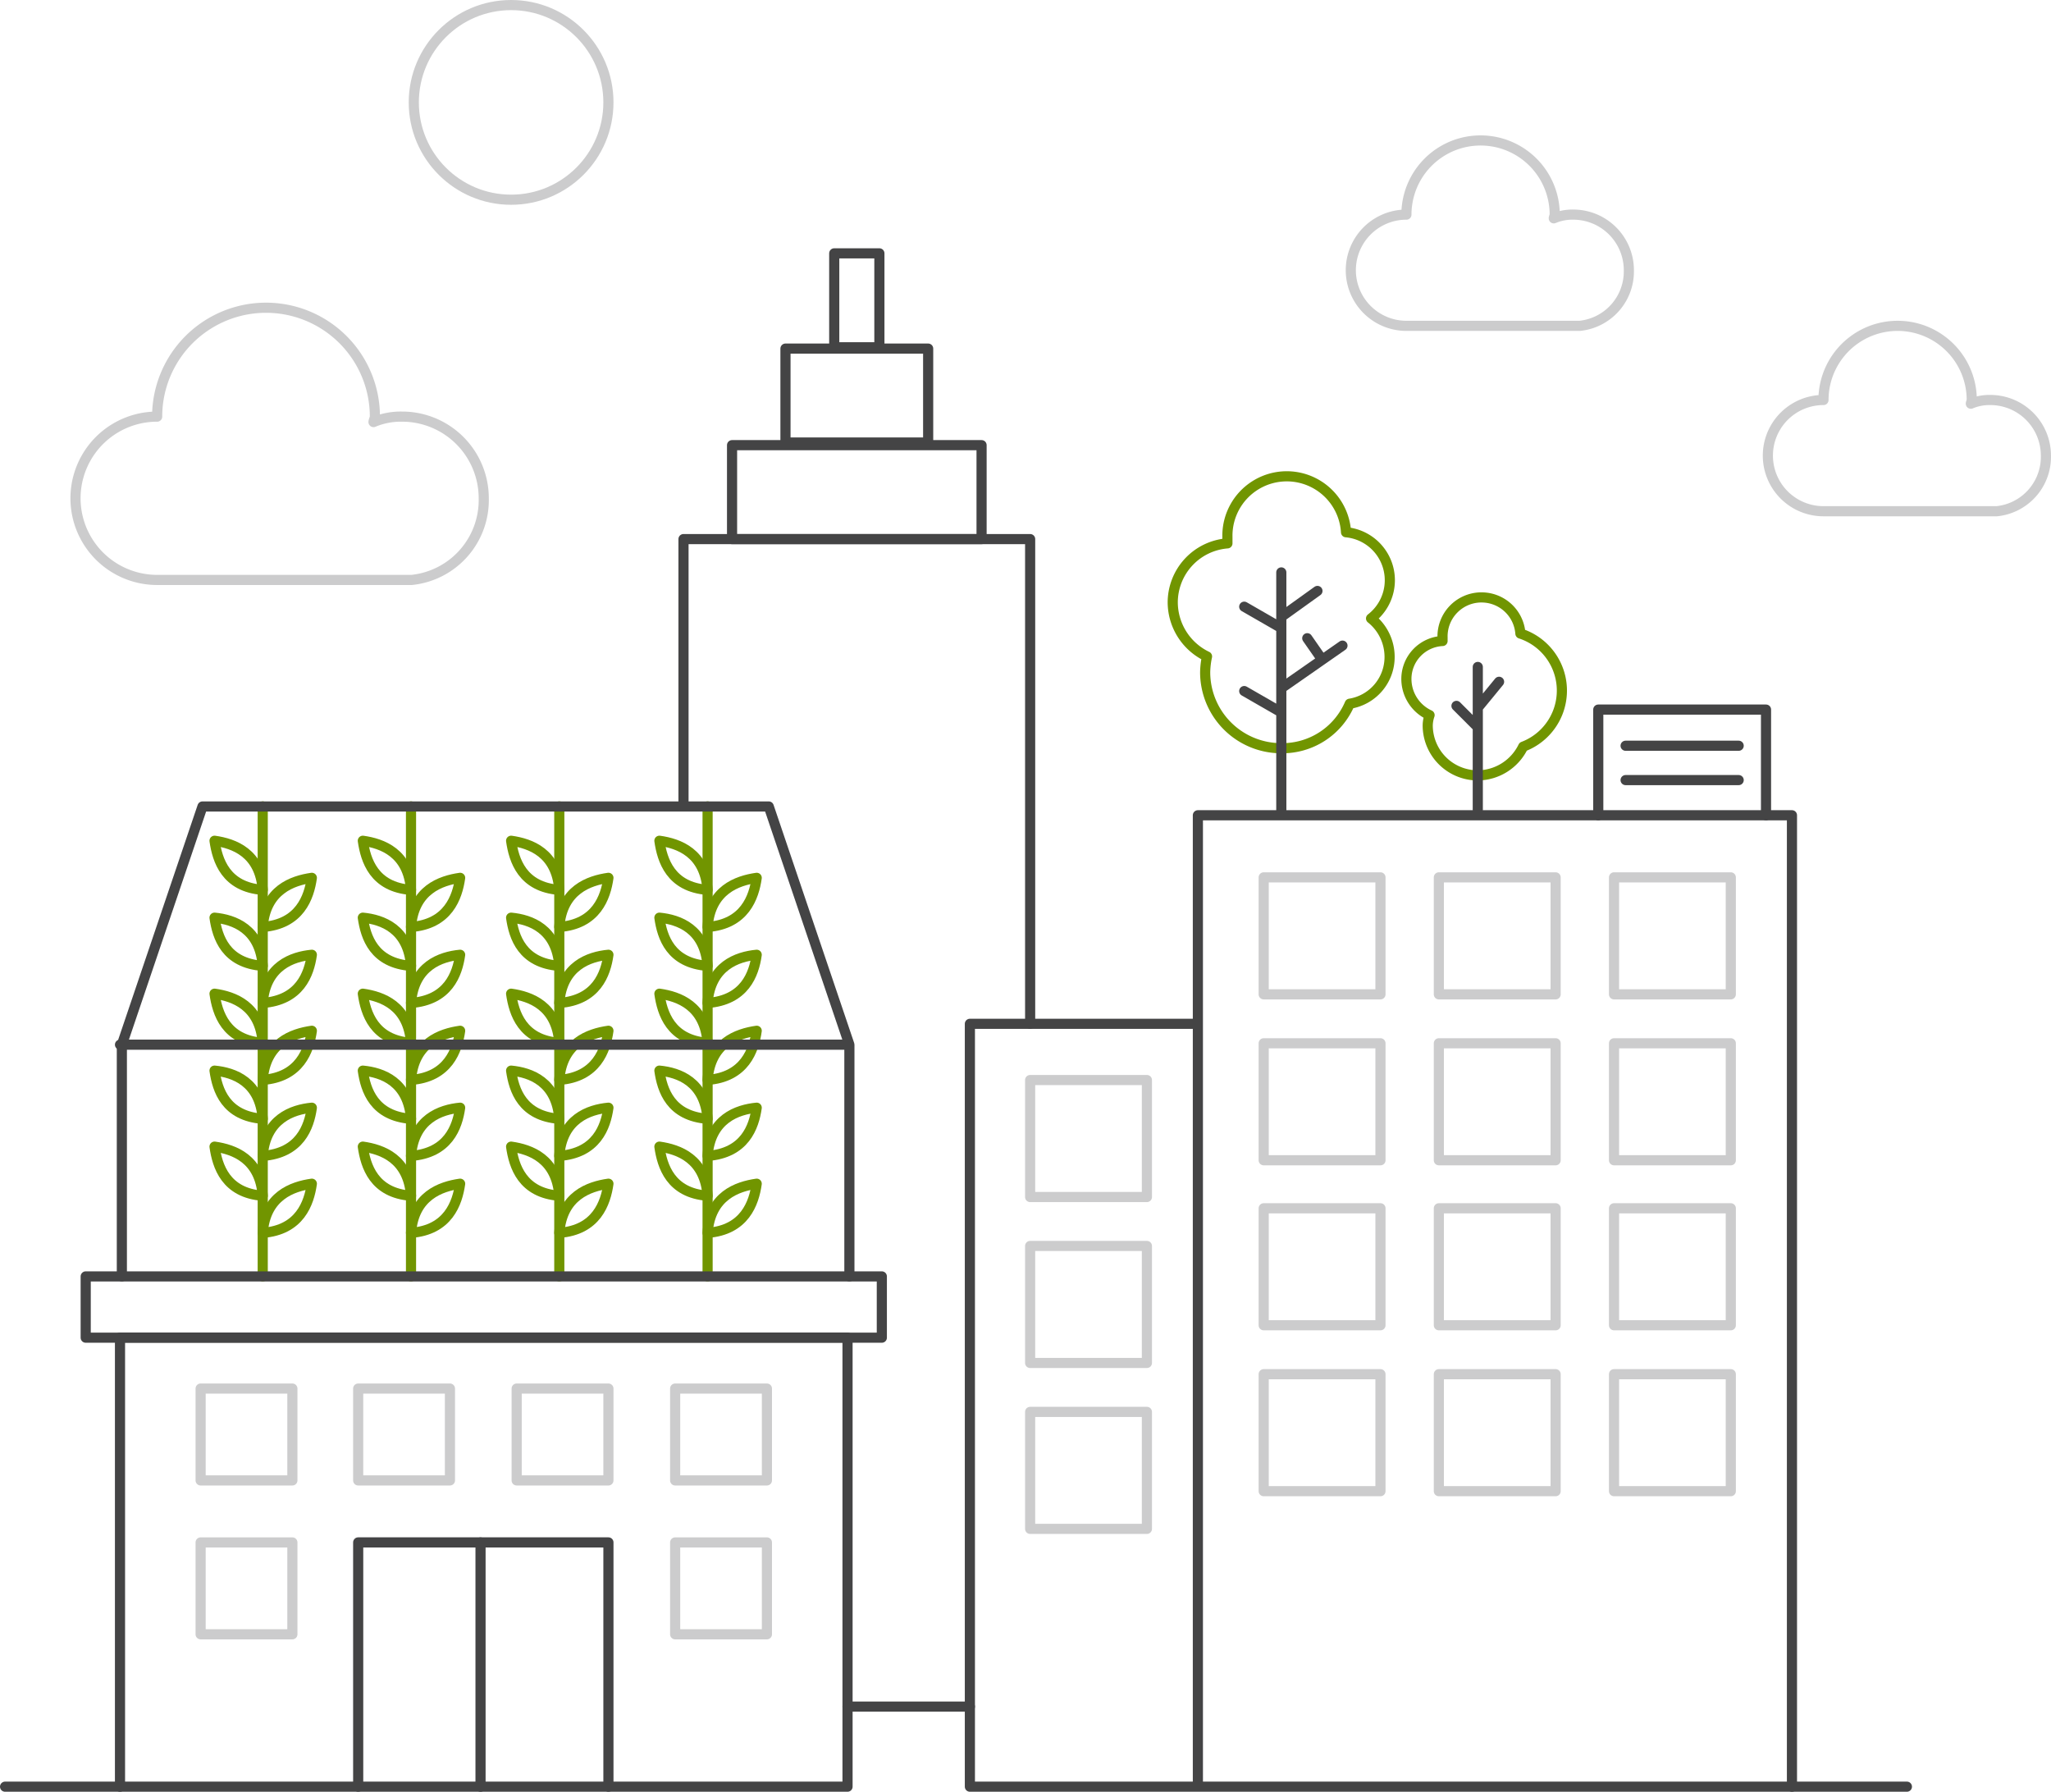 <svg xmlns="http://www.w3.org/2000/svg" width="404.625" height="353.431" viewBox="0 0 404.625 353.431">
  <g id="Group_4346" data-name="Group 4346" transform="translate(-6005.621 -4978.813)">
    <line id="Line_228" data-name="Line 228" y2="92.701" transform="translate(6057.452 5137.889)" fill="none" stroke="#719500" stroke-linecap="round" stroke-linejoin="round" stroke-width="2"/>
    <path id="Path_1119" data-name="Path 1119" d="M6042.239,5093.66c-.548-7.314-5.667-9.143-9.508-9.689C6033.28,5087.81,6034.926,5093.112,6042.239,5093.66Z" transform="translate(15.214 60.685)" fill="none" stroke="#719500" stroke-linecap="round" stroke-linejoin="round" stroke-width="2"/>
    <path id="Path_1120" data-name="Path 1120" d="M6042.239,5103.066c-.548-7.313-5.667-9.141-9.508-9.508C6033.28,5097.4,6034.926,5102.517,6042.239,5103.066Z" transform="translate(15.214 66.272)" fill="none" stroke="#719500" stroke-linecap="round" stroke-linejoin="round" stroke-width="2"/>
    <path id="Path_1121" data-name="Path 1121" d="M6042.239,5112.723c-.548-7.313-5.667-9.144-9.508-9.69C6033.28,5106.872,6034.926,5112.173,6042.239,5112.723Z" transform="translate(15.214 71.792)" fill="none" stroke="#719500" stroke-linecap="round" stroke-linejoin="round" stroke-width="2"/>
    <path id="Path_1122" data-name="Path 1122" d="M6042.239,5122.128c-.548-7.313-5.667-9.141-9.508-9.507C6033.28,5116.46,6034.926,5121.58,6042.239,5122.128Z" transform="translate(15.214 77.379)" fill="none" stroke="#719500" stroke-linecap="round" stroke-linejoin="round" stroke-width="2"/>
    <path id="Path_1123" data-name="Path 1123" d="M6042.239,5131.785c-.548-7.313-5.667-9.142-9.508-9.69C6033.28,5125.934,6034.926,5131.237,6042.239,5131.785Z" transform="translate(15.214 82.898)" fill="none" stroke="#719500" stroke-linecap="round" stroke-linejoin="round" stroke-width="2"/>
    <path id="Path_1124" data-name="Path 1124" d="M6048.43,5088.591c-3.839.549-9.142,2.377-9.69,9.691C6046.053,5097.733,6047.882,5092.431,6048.43,5088.591Z" transform="translate(18.713 63.378)" fill="none" stroke="#719500" stroke-linecap="round" stroke-linejoin="round" stroke-width="2"/>
    <path id="Path_1125" data-name="Path 1125" d="M6048.43,5098.181c-3.839.365-9.142,2.192-9.69,9.506C6046.053,5107.139,6047.882,5102.02,6048.43,5098.181Z" transform="translate(18.713 68.965)" fill="none" stroke="#719500" stroke-linecap="round" stroke-linejoin="round" stroke-width="2"/>
    <path id="Path_1126" data-name="Path 1126" d="M6048.43,5107.653c-3.839.549-9.142,2.377-9.69,9.69C6046.053,5116.8,6047.882,5111.493,6048.43,5107.653Z" transform="translate(18.713 74.484)" fill="none" stroke="#719500" stroke-linecap="round" stroke-linejoin="round" stroke-width="2"/>
    <path id="Path_1127" data-name="Path 1127" d="M6048.43,5117.242c-3.839.366-9.142,2.193-9.69,9.508C6046.053,5126.2,6047.882,5121.082,6048.43,5117.242Z" transform="translate(18.713 80.071)" fill="none" stroke="#719500" stroke-linecap="round" stroke-linejoin="round" stroke-width="2"/>
    <path id="Path_1128" data-name="Path 1128" d="M6048.43,5126.715c-3.839.549-9.142,2.377-9.69,9.691C6046.053,5135.858,6047.882,5130.556,6048.43,5126.715Z" transform="translate(18.713 85.59)" fill="none" stroke="#719500" stroke-linecap="round" stroke-linejoin="round" stroke-width="2"/>
    <line id="Line_229" data-name="Line 229" y2="92.701" transform="translate(6086.707 5137.889)" fill="none" stroke="#719500" stroke-linecap="round" stroke-linejoin="round" stroke-width="2"/>
    <path id="Path_1129" data-name="Path 1129" d="M6060.725,5093.66c-.549-7.314-5.668-9.143-9.509-9.689C6051.766,5087.81,6053.412,5093.112,6060.725,5093.66Z" transform="translate(25.983 60.685)" fill="none" stroke="#719500" stroke-linecap="round" stroke-linejoin="round" stroke-width="2"/>
    <path id="Path_1130" data-name="Path 1130" d="M6060.725,5103.066c-.549-7.313-5.668-9.141-9.509-9.508C6051.766,5097.4,6053.412,5102.517,6060.725,5103.066Z" transform="translate(25.983 66.272)" fill="none" stroke="#719500" stroke-linecap="round" stroke-linejoin="round" stroke-width="2"/>
    <path id="Path_1131" data-name="Path 1131" d="M6060.725,5112.723c-.549-7.313-5.668-9.144-9.509-9.69C6051.766,5106.872,6053.412,5112.173,6060.725,5112.723Z" transform="translate(25.983 71.792)" fill="none" stroke="#719500" stroke-linecap="round" stroke-linejoin="round" stroke-width="2"/>
    <path id="Path_1132" data-name="Path 1132" d="M6060.725,5122.128c-.549-7.313-5.668-9.141-9.509-9.507C6051.766,5116.46,6053.412,5121.58,6060.725,5122.128Z" transform="translate(25.983 77.379)" fill="none" stroke="#719500" stroke-linecap="round" stroke-linejoin="round" stroke-width="2"/>
    <path id="Path_1133" data-name="Path 1133" d="M6060.725,5131.785c-.549-7.313-5.668-9.142-9.509-9.69C6051.766,5125.934,6053.412,5131.237,6060.725,5131.785Z" transform="translate(25.983 82.898)" fill="none" stroke="#719500" stroke-linecap="round" stroke-linejoin="round" stroke-width="2"/>
    <path id="Path_1134" data-name="Path 1134" d="M6066.915,5088.591c-3.84.549-9.144,2.377-9.69,9.691C6064.538,5097.733,6066.366,5092.431,6066.915,5088.591Z" transform="translate(29.483 63.378)" fill="none" stroke="#719500" stroke-linecap="round" stroke-linejoin="round" stroke-width="2"/>
    <path id="Path_1135" data-name="Path 1135" d="M6066.915,5098.181c-3.84.365-9.144,2.192-9.69,9.506C6064.538,5107.139,6066.366,5102.02,6066.915,5098.181Z" transform="translate(29.483 68.965)" fill="none" stroke="#719500" stroke-linecap="round" stroke-linejoin="round" stroke-width="2"/>
    <path id="Path_1136" data-name="Path 1136" d="M6066.915,5107.653c-3.84.549-9.144,2.377-9.69,9.69C6064.538,5116.8,6066.366,5111.493,6066.915,5107.653Z" transform="translate(29.483 74.484)" fill="none" stroke="#719500" stroke-linecap="round" stroke-linejoin="round" stroke-width="2"/>
    <path id="Path_1137" data-name="Path 1137" d="M6066.915,5117.242c-3.84.366-9.144,2.193-9.69,9.508C6064.538,5126.2,6066.366,5121.082,6066.915,5117.242Z" transform="translate(29.483 80.071)" fill="none" stroke="#719500" stroke-linecap="round" stroke-linejoin="round" stroke-width="2"/>
    <path id="Path_1138" data-name="Path 1138" d="M6066.915,5126.715c-3.84.549-9.144,2.377-9.69,9.691C6064.538,5135.858,6066.366,5130.556,6066.915,5126.715Z" transform="translate(29.483 85.59)" fill="none" stroke="#719500" stroke-linecap="round" stroke-linejoin="round" stroke-width="2"/>
    <line id="Line_230" data-name="Line 230" y2="92.701" transform="translate(6115.961 5137.889)" fill="none" stroke="#719500" stroke-linecap="round" stroke-linejoin="round" stroke-width="2"/>
    <path id="Path_1139" data-name="Path 1139" d="M6079.21,5093.66c-.55-7.314-5.67-9.143-9.509-9.689C6070.25,5087.81,6071.895,5093.112,6079.21,5093.66Z" transform="translate(36.753 60.685)" fill="none" stroke="#719500" stroke-linecap="round" stroke-linejoin="round" stroke-width="2"/>
    <path id="Path_1140" data-name="Path 1140" d="M6079.21,5103.066c-.55-7.313-5.67-9.141-9.509-9.508C6070.25,5097.4,6071.895,5102.517,6079.21,5103.066Z" transform="translate(36.753 66.272)" fill="none" stroke="#719500" stroke-linecap="round" stroke-linejoin="round" stroke-width="2"/>
    <path id="Path_1141" data-name="Path 1141" d="M6079.21,5112.723c-.55-7.313-5.67-9.144-9.509-9.69C6070.25,5106.872,6071.895,5112.173,6079.21,5112.723Z" transform="translate(36.753 71.792)" fill="none" stroke="#719500" stroke-linecap="round" stroke-linejoin="round" stroke-width="2"/>
    <path id="Path_1142" data-name="Path 1142" d="M6079.21,5122.128c-.55-7.313-5.67-9.141-9.509-9.507C6070.25,5116.46,6071.895,5121.58,6079.21,5122.128Z" transform="translate(36.753 77.379)" fill="none" stroke="#719500" stroke-linecap="round" stroke-linejoin="round" stroke-width="2"/>
    <path id="Path_1143" data-name="Path 1143" d="M6079.21,5131.785c-.55-7.313-5.67-9.142-9.509-9.69C6070.25,5125.934,6071.895,5131.237,6079.21,5131.785Z" transform="translate(36.753 82.898)" fill="none" stroke="#719500" stroke-linecap="round" stroke-linejoin="round" stroke-width="2"/>
    <path id="Path_1144" data-name="Path 1144" d="M6085.4,5088.591c-3.84.549-9.143,2.377-9.69,9.691C6083.023,5097.733,6084.85,5092.431,6085.4,5088.591Z" transform="translate(40.253 63.378)" fill="none" stroke="#719500" stroke-linecap="round" stroke-linejoin="round" stroke-width="2"/>
    <path id="Path_1145" data-name="Path 1145" d="M6085.4,5098.181c-3.84.365-9.143,2.192-9.69,9.506C6083.023,5107.139,6084.85,5102.02,6085.4,5098.181Z" transform="translate(40.253 68.965)" fill="none" stroke="#719500" stroke-linecap="round" stroke-linejoin="round" stroke-width="2"/>
    <path id="Path_1146" data-name="Path 1146" d="M6085.4,5107.653c-3.84.549-9.143,2.377-9.69,9.69C6083.023,5116.8,6084.85,5111.493,6085.4,5107.653Z" transform="translate(40.253 74.484)" fill="none" stroke="#719500" stroke-linecap="round" stroke-linejoin="round" stroke-width="2"/>
    <path id="Path_1147" data-name="Path 1147" d="M6085.4,5117.242c-3.84.366-9.143,2.193-9.69,9.508C6083.023,5126.2,6084.85,5121.082,6085.4,5117.242Z" transform="translate(40.253 80.071)" fill="none" stroke="#719500" stroke-linecap="round" stroke-linejoin="round" stroke-width="2"/>
    <path id="Path_1148" data-name="Path 1148" d="M6085.4,5126.715c-3.84.549-9.143,2.377-9.69,9.691C6083.023,5135.858,6084.85,5130.556,6085.4,5126.715Z" transform="translate(40.253 85.59)" fill="none" stroke="#719500" stroke-linecap="round" stroke-linejoin="round" stroke-width="2"/>
    <line id="Line_231" data-name="Line 231" y2="92.701" transform="translate(6145.216 5137.889)" fill="none" stroke="#719500" stroke-linecap="round" stroke-linejoin="round" stroke-width="2"/>
    <path id="Path_1149" data-name="Path 1149" d="M6097.693,5093.66c-.547-7.314-5.667-9.143-9.506-9.689C6088.734,5087.81,6090.379,5093.112,6097.693,5093.66Z" transform="translate(47.522 60.685)" fill="none" stroke="#719500" stroke-linecap="round" stroke-linejoin="round" stroke-width="2"/>
    <path id="Path_1150" data-name="Path 1150" d="M6097.693,5103.066c-.547-7.313-5.667-9.141-9.506-9.508C6088.734,5097.4,6090.379,5102.517,6097.693,5103.066Z" transform="translate(47.522 66.272)" fill="none" stroke="#719500" stroke-linecap="round" stroke-linejoin="round" stroke-width="2"/>
    <path id="Path_1151" data-name="Path 1151" d="M6097.693,5112.723c-.547-7.313-5.667-9.144-9.506-9.69C6088.734,5106.872,6090.379,5112.173,6097.693,5112.723Z" transform="translate(47.522 71.792)" fill="none" stroke="#719500" stroke-linecap="round" stroke-linejoin="round" stroke-width="2"/>
    <path id="Path_1152" data-name="Path 1152" d="M6097.693,5122.128c-.547-7.313-5.667-9.141-9.506-9.507C6088.734,5116.46,6090.379,5121.58,6097.693,5122.128Z" transform="translate(47.522 77.379)" fill="none" stroke="#719500" stroke-linecap="round" stroke-linejoin="round" stroke-width="2"/>
    <path id="Path_1153" data-name="Path 1153" d="M6097.693,5131.785c-.547-7.313-5.667-9.142-9.506-9.69C6088.734,5125.934,6090.379,5131.237,6097.693,5131.785Z" transform="translate(47.522 82.898)" fill="none" stroke="#719500" stroke-linecap="round" stroke-linejoin="round" stroke-width="2"/>
    <path id="Path_1154" data-name="Path 1154" d="M6103.883,5088.591c-3.839.549-9.141,2.377-9.69,9.691C6101.506,5097.733,6103.337,5092.431,6103.883,5088.591Z" transform="translate(51.023 63.378)" fill="none" stroke="#719500" stroke-linecap="round" stroke-linejoin="round" stroke-width="2"/>
    <path id="Path_1155" data-name="Path 1155" d="M6103.883,5098.181c-3.839.365-9.141,2.192-9.69,9.506C6101.506,5107.139,6103.337,5102.02,6103.883,5098.181Z" transform="translate(51.023 68.965)" fill="none" stroke="#719500" stroke-linecap="round" stroke-linejoin="round" stroke-width="2"/>
    <path id="Path_1156" data-name="Path 1156" d="M6103.883,5107.653c-3.839.549-9.141,2.377-9.69,9.69C6101.506,5116.8,6103.337,5111.493,6103.883,5107.653Z" transform="translate(51.023 74.484)" fill="none" stroke="#719500" stroke-linecap="round" stroke-linejoin="round" stroke-width="2"/>
    <path id="Path_1157" data-name="Path 1157" d="M6103.883,5117.242c-3.839.366-9.141,2.193-9.69,9.508C6101.506,5126.2,6103.337,5121.082,6103.883,5117.242Z" transform="translate(51.023 80.071)" fill="none" stroke="#719500" stroke-linecap="round" stroke-linejoin="round" stroke-width="2"/>
    <path id="Path_1158" data-name="Path 1158" d="M6103.883,5126.715c-3.839.549-9.141,2.377-9.69,9.691C6101.506,5135.858,6103.337,5130.556,6103.883,5126.715Z" transform="translate(51.023 85.59)" fill="none" stroke="#719500" stroke-linecap="round" stroke-linejoin="round" stroke-width="2"/>
    <path id="Path_1159" data-name="Path 1159" d="M6181.3,5069.734a7.494,7.494,0,0,1,7.131-7.5v-.733a7.68,7.68,0,0,1,7.494-7.86h.186a7.682,7.682,0,0,1,7.681,7.131,11.822,11.822,0,0,1,.547,22.306,10.058,10.058,0,0,1-8.958,5.668,9.873,9.873,0,0,1-9.873-9.874,6.544,6.544,0,0,1,.365-2.012A7.861,7.861,0,0,1,6181.3,5069.734Z" transform="translate(101.777 43.016)" fill="none" stroke="#719500" stroke-linecap="round" stroke-linejoin="round" stroke-width="2"/>
    <path id="Path_1160" data-name="Path 1160" d="M6158.94,5074.162a16.075,16.075,0,0,0-.366,3.108,14.992,14.992,0,0,0,14.993,14.992,14.442,14.442,0,0,0,13.53-8.775,9.325,9.325,0,0,0,7.862-9.325,9.692,9.692,0,0,0-3.657-7.5,9.508,9.508,0,0,0-4.937-17,11.711,11.711,0,0,0-23.4.915v1.278a11.7,11.7,0,0,0-10.788,11.7A11.884,11.884,0,0,0,6158.94,5074.162Z" transform="translate(84.804 34.139)" fill="none" stroke="#719500" stroke-linecap="round" stroke-linejoin="round" stroke-width="2"/>
    <path id="Path_1161" data-name="Path 1161" d="M6091.189,5099.11v-52.738h68.387v95.615" transform="translate(49.273 38.779)" fill="none" stroke="#444445" stroke-linecap="round" stroke-linejoin="round" stroke-width="2"/>
    <path id="Path_1162" data-name="Path 1162" d="M6207.164,5097.33v-28.157m-38.763,28.34v-46.989m7.131,3.656-7.131,5.119m12.068,5.668-12.068,8.411m-7.314-16.091,7.314,4.208m-7.314,12.434,7.314,4.205m34.557-1.281,4.206,4.206m4.2-8.959-4.2,5.121m-30.718-9.508-2.925-4.207" transform="translate(89.998 41.198)" fill="none" stroke="#444445" stroke-linecap="round" stroke-linejoin="round" stroke-width="2"/>
    <rect id="Rectangle_1762" data-name="Rectangle 1762" width="23.038" height="23.075" transform="translate(6324.039 5184.606)" fill="none" stroke="#cccccd" stroke-linecap="round" stroke-linejoin="round" stroke-width="2"/>
    <rect id="Rectangle_1763" data-name="Rectangle 1763" width="23.038" height="23.075" transform="translate(6324.039 5217.152)" fill="none" stroke="#cccccd" stroke-linecap="round" stroke-linejoin="round" stroke-width="2"/>
    <rect id="Rectangle_1764" data-name="Rectangle 1764" width="23.038" height="23.075" transform="translate(6324.039 5249.88)" fill="none" stroke="#cccccd" stroke-linecap="round" stroke-linejoin="round" stroke-width="2"/>
    <rect id="Rectangle_1765" data-name="Rectangle 1765" width="23.038" height="23.075" transform="translate(6254.925 5151.877)" fill="none" stroke="#cccccd" stroke-linecap="round" stroke-linejoin="round" stroke-width="2"/>
    <rect id="Rectangle_1766" data-name="Rectangle 1766" width="23.038" height="23.075" transform="translate(6289.481 5151.877)" fill="none" stroke="#cccccd" stroke-linecap="round" stroke-linejoin="round" stroke-width="2"/>
    <rect id="Rectangle_1767" data-name="Rectangle 1767" width="23.038" height="23.075" transform="translate(6324.039 5151.877)" fill="none" stroke="#cccccd" stroke-linecap="round" stroke-linejoin="round" stroke-width="2"/>
    <rect id="Rectangle_1768" data-name="Rectangle 1768" width="23.038" height="23.075" transform="translate(6254.925 5184.606)" fill="none" stroke="#cccccd" stroke-linecap="round" stroke-linejoin="round" stroke-width="2"/>
    <rect id="Rectangle_1769" data-name="Rectangle 1769" width="23.038" height="23.075" transform="translate(6289.481 5184.606)" fill="none" stroke="#cccccd" stroke-linecap="round" stroke-linejoin="round" stroke-width="2"/>
    <rect id="Rectangle_1770" data-name="Rectangle 1770" width="23.038" height="23.075" transform="translate(6254.925 5217.152)" fill="none" stroke="#cccccd" stroke-linecap="round" stroke-linejoin="round" stroke-width="2"/>
    <rect id="Rectangle_1771" data-name="Rectangle 1771" width="23.038" height="23.075" transform="translate(6289.481 5217.152)" fill="none" stroke="#cccccd" stroke-linecap="round" stroke-linejoin="round" stroke-width="2"/>
    <rect id="Rectangle_1772" data-name="Rectangle 1772" width="23.038" height="23.075" transform="translate(6254.925 5249.88)" fill="none" stroke="#cccccd" stroke-linecap="round" stroke-linejoin="round" stroke-width="2"/>
    <rect id="Rectangle_1773" data-name="Rectangle 1773" width="23.038" height="23.075" transform="translate(6208.848 5191.856)" fill="none" stroke="#cccccd" stroke-linecap="round" stroke-linejoin="round" stroke-width="2"/>
    <rect id="Rectangle_1774" data-name="Rectangle 1774" width="23.038" height="23.075" transform="translate(6208.848 5224.585)" fill="none" stroke="#cccccd" stroke-linecap="round" stroke-linejoin="round" stroke-width="2"/>
    <rect id="Rectangle_1775" data-name="Rectangle 1775" width="23.038" height="23.075" transform="translate(6208.848 5257.313)" fill="none" stroke="#cccccd" stroke-linecap="round" stroke-linejoin="round" stroke-width="2"/>
    <rect id="Rectangle_1776" data-name="Rectangle 1776" width="23.038" height="23.075" transform="translate(6289.481 5249.88)" fill="none" stroke="#cccccd" stroke-linecap="round" stroke-linejoin="round" stroke-width="2"/>
    <path id="Path_1163" data-name="Path 1163" d="M6171.5,5121.932h-44.612V5272.41h162.18V5080.792h-117.2V5272.41" transform="translate(70.073 58.834)" fill="none" stroke="#444445" stroke-linecap="round" stroke-linejoin="round" stroke-width="2"/>
    <path id="Path_1164" data-name="Path 1164" d="M6205.22,5088.466v-20.844h33.094v20.844" transform="translate(115.711 51.161)" fill="none" stroke="#444445" stroke-linecap="round" stroke-linejoin="round" stroke-width="2"/>
    <line id="Line_232" data-name="Line 232" x2="22.307" transform="translate(6326.323 5125.914)" fill="none" stroke="#444445" stroke-linecap="round" stroke-linejoin="round" stroke-width="2"/>
    <line id="Line_233" data-name="Line 233" x2="22.307" transform="translate(6326.323 5132.69)" fill="none" stroke="#444445" stroke-linecap="round" stroke-linejoin="round" stroke-width="2"/>
    <path id="Path_1165" data-name="Path 1165" d="M6229.226,5022.284a10.971,10.971,0,0,0-10.971-10.97,9.5,9.5,0,0,0-3.839.731c0-.183.182-.549.182-.731a14.627,14.627,0,1,0-29.255,0,10.97,10.97,0,0,0,0,21.94h34.191A10.788,10.788,0,0,0,6229.226,5022.284Z" transform="translate(97.739 9.832)" fill="none" stroke="#cccccd" stroke-linecap="round" stroke-linejoin="round" stroke-width="2"/>
    <path id="Path_1166" data-name="Path 1166" d="M6281.214,5045.39a10.971,10.971,0,0,0-10.971-10.97,9.513,9.513,0,0,0-3.839.731c0-.183.181-.548.181-.731a14.626,14.626,0,1,0-29.253,0,10.97,10.97,0,1,0,0,21.941h34.191A10.789,10.789,0,0,0,6281.214,5045.39Z" transform="translate(128.028 23.294)" fill="none" stroke="#cccccd" stroke-linecap="round" stroke-linejoin="round" stroke-width="2"/>
    <path id="Path_1167" data-name="Path 1167" d="M6095.941,5055.122a16.108,16.108,0,0,0-16.107-16.108,13.95,13.95,0,0,0-5.639,1.075c0-.269.27-.806.27-1.075a21.477,21.477,0,0,0-42.955,0,16.108,16.108,0,1,0,0,32.216h50.2A15.839,15.839,0,0,0,6095.941,5055.122Z" transform="translate(5.115 21.979)" fill="none" stroke="#cccccd" stroke-linecap="round" stroke-linejoin="round" stroke-width="2"/>
    <g id="Group_4345" data-name="Group 4345" transform="translate(6022.529 5137.889)">
      <path id="Path_1168" data-name="Path 1168" d="M6164.478,5234.48v-88.587h-143.53v88.587h143.53" transform="translate(-6014.183 -5041.125)" fill="none" stroke="#444445" stroke-linecap="round" stroke-linejoin="round" stroke-width="2"/>
      <rect id="Rectangle_1777" data-name="Rectangle 1777" width="18.101" height="18.12" transform="translate(22.672 114.825)" fill="none" stroke="#cccccd" stroke-linecap="round" stroke-linejoin="round" stroke-width="2"/>
      <rect id="Rectangle_1778" data-name="Rectangle 1778" width="18.101" height="18.12" transform="translate(53.756 114.825)" fill="none" stroke="#cccccd" stroke-linecap="round" stroke-linejoin="round" stroke-width="2"/>
      <rect id="Rectangle_1779" data-name="Rectangle 1779" width="18.101" height="18.12" transform="translate(85.021 114.825)" fill="none" stroke="#cccccd" stroke-linecap="round" stroke-linejoin="round" stroke-width="2"/>
      <rect id="Rectangle_1780" data-name="Rectangle 1780" width="18.101" height="18.12" transform="translate(116.288 114.825)" fill="none" stroke="#cccccd" stroke-linecap="round" stroke-linejoin="round" stroke-width="2"/>
      <rect id="Rectangle_1781" data-name="Rectangle 1781" width="18.101" height="18.12" transform="translate(22.672 145.176)" fill="none" stroke="#cccccd" stroke-linecap="round" stroke-linejoin="round" stroke-width="2"/>
      <path id="Path_1169" data-name="Path 1169" d="M6050.639,5219.6v-48.179h49.367V5219.6" transform="translate(-5996.883 -5026.25)" fill="none" stroke="#444445" stroke-linecap="round" stroke-linejoin="round" stroke-width="2"/>
      <rect id="Rectangle_1782" data-name="Rectangle 1782" width="18.101" height="18.12" transform="translate(116.288 145.176)" fill="none" stroke="#cccccd" stroke-linecap="round" stroke-linejoin="round" stroke-width="2"/>
      <line id="Line_234" data-name="Line 234" y2="48.179" transform="translate(77.891 145.176)" fill="none" stroke="#444445" stroke-linecap="round" stroke-linejoin="round" stroke-width="2"/>
      <rect id="Rectangle_1783" data-name="Rectangle 1783" width="157.061" height="12.086" transform="translate(0 92.701)" fill="none" stroke="#444445" stroke-linecap="round" stroke-linejoin="round" stroke-width="2"/>
      <path id="Path_1170" data-name="Path 1170" d="M6164.709,5172.4v-45.71L6148.8,5079.7H6037.086l-15.907,46.99v45.71" transform="translate(-6014.047 -5079.695)" fill="none" stroke="#444445" stroke-linecap="round" stroke-linejoin="round" stroke-width="2"/>
    </g>
    <line id="Line_235" data-name="Line 235" x2="143.531" transform="translate(6029.295 5184.88)" fill="none" stroke="#444445" stroke-linecap="round" stroke-linejoin="round" stroke-width="2"/>
    <rect id="Rectangle_1784" data-name="Rectangle 1784" width="49.226" height="18.528" transform="translate(6150.042 5066.623)" fill="none" stroke="#444445" stroke-linecap="round" stroke-linejoin="round" stroke-width="2"/>
    <rect id="Rectangle_1785" data-name="Rectangle 1785" width="28.149" height="18.528" transform="translate(6160.581 5047.575)" fill="none" stroke="#444445" stroke-linecap="round" stroke-linejoin="round" stroke-width="2"/>
    <rect id="Rectangle_1786" data-name="Rectangle 1786" width="8.907" height="18.528" transform="translate(6170.201 5028.787)" fill="none" stroke="#444445" stroke-linecap="round" stroke-linejoin="round" stroke-width="2"/>
    <circle id="Ellipse_373" data-name="Ellipse 373" cx="19.198" cy="19.198" r="19.198" transform="translate(6087.255 4979.813)" fill="none" stroke="#cccccd" stroke-linecap="round" stroke-linejoin="round" stroke-width="2"/>
    <line id="Line_236" data-name="Line 236" x2="24.138" transform="translate(6172.826 5315.446)" fill="none" stroke="#444445" stroke-linecap="round" stroke-linejoin="round" stroke-width="2"/>
    <line id="Line_237" data-name="Line 237" x2="22.674" transform="translate(6359.144 5331.244)" fill="none" stroke="#444445" stroke-linecap="round" stroke-linejoin="round" stroke-width="2"/>
    <line id="Line_238" data-name="Line 238" x2="22.674" transform="translate(6006.621 5331.244)" fill="none" stroke="#444445" stroke-linecap="round" stroke-linejoin="round" stroke-width="2"/>
  </g>
</svg>
